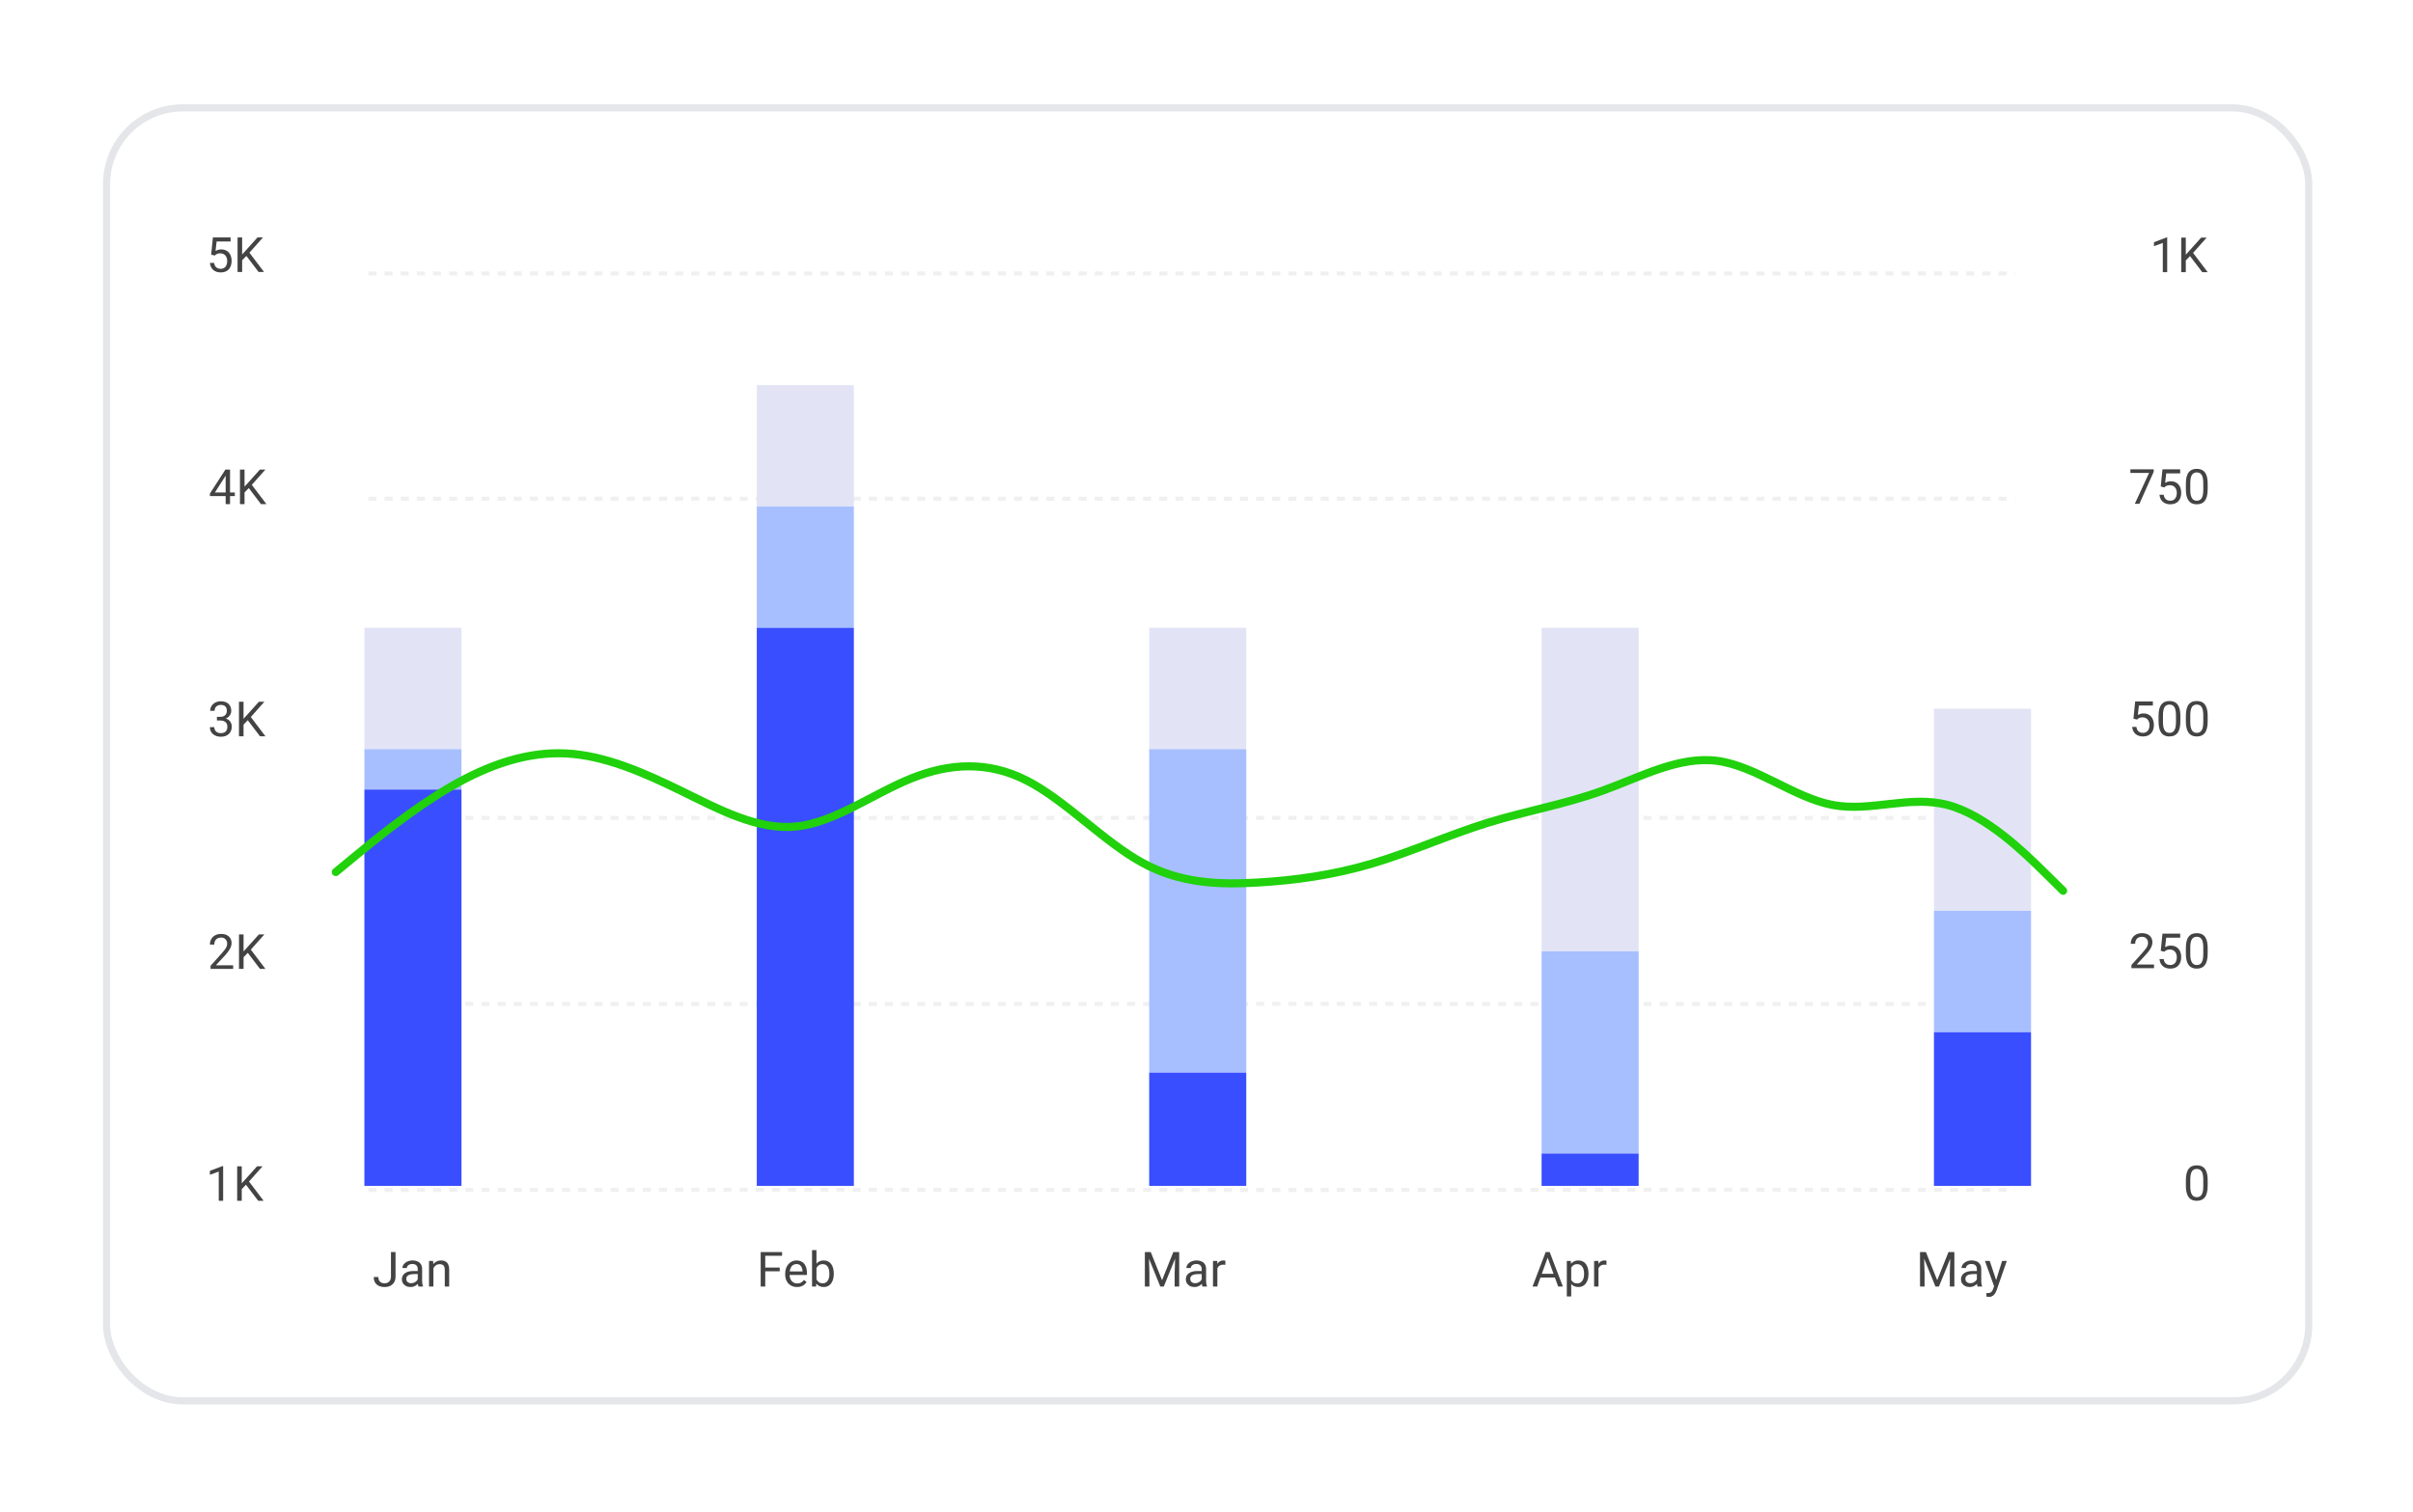 <svg width="308" height="193" viewBox="0 0 308 193" fill="none" xmlns="http://www.w3.org/2000/svg">
<g filter="url(#filter0_d_185_996)">
<rect x="13.148" y="11.497" width="282" height="166" rx="10.181" fill="white"/>
<rect x="13.604" y="11.952" width="281.089" height="165.089" rx="9.725" stroke="#E4E6E9" stroke-width="0.911"/>
<path d="M27.401 30.805L26.953 30.69L27.174 28.497H29.434V29.014H27.649L27.516 30.212C27.596 30.166 27.698 30.122 27.821 30.082C27.947 30.042 28.09 30.021 28.251 30.021C28.455 30.021 28.637 30.057 28.798 30.127C28.96 30.196 29.097 30.295 29.21 30.424C29.325 30.553 29.413 30.708 29.474 30.89C29.534 31.071 29.564 31.274 29.564 31.498C29.564 31.71 29.535 31.904 29.476 32.082C29.42 32.259 29.334 32.414 29.219 32.548C29.104 32.679 28.959 32.781 28.784 32.853C28.61 32.926 28.406 32.962 28.17 32.962C27.991 32.962 27.824 32.938 27.664 32.889C27.506 32.839 27.365 32.763 27.241 32.663C27.117 32.56 27.017 32.433 26.938 32.281C26.861 32.128 26.813 31.949 26.793 31.743H27.326C27.349 31.908 27.397 32.047 27.47 32.16C27.543 32.273 27.638 32.359 27.755 32.418C27.874 32.474 28.012 32.502 28.17 32.502C28.303 32.502 28.42 32.479 28.523 32.433C28.626 32.386 28.713 32.32 28.784 32.233C28.855 32.146 28.907 32.041 28.944 31.918C28.982 31.795 29.001 31.657 29.001 31.504C29.001 31.365 28.982 31.236 28.944 31.117C28.905 30.998 28.848 30.894 28.771 30.805C28.697 30.716 28.605 30.648 28.497 30.599C28.387 30.549 28.262 30.524 28.121 30.524C27.933 30.524 27.791 30.549 27.694 30.599C27.6 30.65 27.502 30.718 27.401 30.805ZM30.907 28.497V32.902H30.324V28.497H30.907ZM33.567 28.497L31.737 30.551L30.707 31.619L30.611 30.996L31.386 30.142L32.865 28.497H33.567ZM33.004 32.902L31.373 30.754L31.721 30.291L33.7 32.902H33.004Z" fill="#434343"/>
<path d="M29.976 61.062V61.522H26.793V61.192L28.766 58.139H29.223L28.733 59.023L27.428 61.062H29.976ZM29.362 58.139V62.544H28.803V58.139H29.362ZM31.213 58.139V62.544H30.63V58.139H31.213ZM33.873 58.139L32.043 60.194L31.014 61.262L30.917 60.638L31.692 59.785L33.171 58.139H33.873ZM33.31 62.544L31.68 60.396L32.027 59.933L34.006 62.544H33.31Z" fill="#434343"/>
<path d="M27.689 89.709H28.088C28.284 89.709 28.445 89.677 28.573 89.612C28.701 89.545 28.797 89.455 28.86 89.342C28.924 89.228 28.956 89.098 28.956 88.956C28.956 88.786 28.928 88.643 28.872 88.528C28.816 88.413 28.731 88.327 28.617 88.268C28.504 88.21 28.362 88.181 28.188 88.181C28.03 88.181 27.891 88.212 27.77 88.274C27.652 88.335 27.557 88.422 27.489 88.534C27.422 88.648 27.39 88.781 27.39 88.934H26.829C26.829 88.71 26.886 88.507 26.999 88.323C27.112 88.139 27.27 87.993 27.474 87.884C27.679 87.775 27.918 87.721 28.188 87.721C28.454 87.721 28.688 87.768 28.886 87.863C29.086 87.956 29.242 88.095 29.352 88.28C29.464 88.464 29.519 88.693 29.519 88.968C29.519 89.078 29.493 89.198 29.441 89.324C29.39 89.449 29.31 89.566 29.201 89.675C29.095 89.784 28.956 89.874 28.784 89.945C28.612 90.013 28.407 90.048 28.167 90.048H27.689V89.709ZM27.689 90.169V89.832H28.167C28.447 89.832 28.679 89.866 28.862 89.933C29.046 89.999 29.19 90.087 29.296 90.199C29.402 90.31 29.477 90.432 29.519 90.565C29.564 90.696 29.586 90.827 29.586 90.958C29.586 91.164 29.55 91.347 29.48 91.506C29.411 91.665 29.314 91.8 29.186 91.911C29.061 92.022 28.914 92.106 28.745 92.162C28.575 92.219 28.391 92.247 28.191 92.247C27.999 92.247 27.819 92.22 27.649 92.165C27.482 92.111 27.333 92.032 27.205 91.929C27.076 91.825 26.975 91.697 26.902 91.545C26.829 91.391 26.793 91.218 26.793 91.021H27.353C27.353 91.175 27.386 91.309 27.453 91.424C27.521 91.539 27.618 91.628 27.743 91.693C27.87 91.755 28.019 91.787 28.191 91.787C28.362 91.787 28.509 91.758 28.633 91.699C28.758 91.639 28.854 91.548 28.92 91.427C28.988 91.306 29.023 91.154 29.023 90.97C29.023 90.787 28.985 90.636 28.908 90.52C28.831 90.4 28.722 90.312 28.581 90.256C28.442 90.197 28.278 90.169 28.088 90.169H27.689ZM31.086 87.781V92.186H30.503V87.781H31.086ZM33.746 87.781L31.916 89.836L30.887 90.904L30.79 90.28L31.564 89.427L33.044 87.781H33.746ZM33.183 92.186L31.552 90.038L31.9 89.576L33.879 92.186H33.183Z" fill="#434343"/>
<path d="M29.761 121.43V121.89H26.878V121.487L28.321 119.88C28.498 119.683 28.636 119.515 28.733 119.378C28.831 119.239 28.899 119.115 28.937 119.006C28.978 118.895 28.998 118.782 28.998 118.667C28.998 118.522 28.968 118.391 28.907 118.274C28.849 118.155 28.763 118.06 28.648 117.99C28.533 117.919 28.393 117.883 28.23 117.883C28.034 117.883 27.871 117.921 27.74 117.998C27.611 118.073 27.514 118.178 27.449 118.313C27.384 118.448 27.352 118.604 27.352 118.779H26.793C26.793 118.531 26.847 118.304 26.956 118.099C27.065 117.893 27.226 117.729 27.441 117.608C27.654 117.485 27.917 117.423 28.23 117.423C28.509 117.423 28.746 117.473 28.944 117.572C29.142 117.669 29.293 117.806 29.398 117.984C29.505 118.159 29.558 118.364 29.558 118.6C29.558 118.73 29.536 118.861 29.492 118.994C29.449 119.125 29.39 119.256 29.313 119.387C29.238 119.519 29.151 119.647 29.05 119.775C28.951 119.902 28.845 120.026 28.733 120.15L27.552 121.43H29.761ZM31.089 117.484V121.89H30.505V117.484H31.089ZM33.749 117.484L31.918 119.538L30.889 120.606L30.792 119.983L31.567 119.13L33.047 117.484H33.749ZM33.186 121.89L31.555 119.741L31.903 119.278L33.881 121.89H33.186Z" fill="#434343"/>
<path d="M28.482 147.066V151.496H27.921V147.766L26.793 148.177V147.672L28.394 147.066H28.482ZM30.856 147.091V151.496H30.273V147.091H30.856ZM33.516 147.091L31.686 149.145L30.657 150.213L30.56 149.59L31.334 148.737L32.814 147.091H33.516ZM32.953 151.496L31.322 149.348L31.67 148.885L33.648 151.496H32.953Z" fill="#434343"/>
<path d="M47.029 33.1H257.187" stroke="#F0F0F0" stroke-width="0.516" stroke-dasharray="1.03 1.03"/>
<path d="M47.029 61.852H257.187" stroke="#F0F0F0" stroke-width="0.516" stroke-dasharray="1.03 1.03"/>
<path d="M47.029 102.604H257.187" stroke="#F0F0F0" stroke-width="0.516" stroke-dasharray="1.03 1.03"/>
<path d="M47.029 126.356H257.187" stroke="#F0F0F0" stroke-width="0.516" stroke-dasharray="1.03 1.03"/>
<path d="M47.029 150.107H257.187" stroke="#F0F0F0" stroke-width="0.516" stroke-dasharray="1.03 1.03"/>
<path d="M58.905 78.335H46.513V93.826H58.905V78.335Z" fill="#E2E4F6"/>
<path d="M58.905 93.826H46.513V98.989H58.905V93.826Z" fill="#A7BFFF"/>
<path d="M58.905 98.989H46.513V149.591H58.905V98.989Z" fill="#394EFF"/>
<path d="M108.99 47.355H96.598V62.845H108.99V47.355Z" fill="#E2E4F6"/>
<path d="M108.99 62.846H96.598V78.336H108.99V62.846Z" fill="#A7BFFF"/>
<path d="M108.99 78.335H96.598V149.591H108.99V78.335Z" fill="#394EFF"/>
<path d="M159.077 78.335H146.685V93.826H159.077V78.335Z" fill="#E2E4F6"/>
<path d="M159.077 93.826H146.685V135.133H159.077V93.826Z" fill="#A7BFFF"/>
<path d="M159.076 135.133H146.684V149.591H159.076V135.133Z" fill="#394EFF"/>
<path d="M209.162 78.335H196.77V119.643H209.162V78.335Z" fill="#E2E4F6"/>
<path d="M209.162 119.643H196.77V145.46H209.162V119.643Z" fill="#A7BFFF"/>
<path d="M209.162 145.46H196.77V149.591H209.162V145.46Z" fill="#394EFF"/>
<path d="M259.247 88.663H246.854V114.48H259.247V88.663Z" fill="#E2E4F6"/>
<path d="M259.247 114.48H246.854V129.97H259.247V114.48Z" fill="#A7BFFF"/>
<path d="M259.247 129.97H246.854V149.591H259.247V129.97Z" fill="#394EFF"/>
<path d="M49.905 161.162V158.042H50.486V161.162C50.486 161.452 50.426 161.697 50.308 161.897C50.189 162.096 50.024 162.248 49.814 162.353C49.607 162.456 49.368 162.508 49.097 162.508C48.828 162.508 48.587 162.461 48.378 162.369C48.168 162.276 48.004 162.134 47.884 161.945C47.766 161.756 47.706 161.516 47.706 161.228H48.29C48.29 161.413 48.324 161.566 48.393 161.685C48.461 161.804 48.556 161.891 48.677 161.948C48.8 162.005 48.94 162.033 49.097 162.033C49.251 162.033 49.388 162 49.509 161.936C49.632 161.87 49.729 161.771 49.8 161.642C49.87 161.512 49.905 161.351 49.905 161.162ZM53.322 161.888V160.203C53.322 160.073 53.295 159.961 53.243 159.866C53.192 159.769 53.116 159.695 53.013 159.642C52.91 159.59 52.783 159.564 52.632 159.564C52.49 159.564 52.366 159.589 52.259 159.636C52.154 159.685 52.072 159.749 52.011 159.827C51.953 159.906 51.923 159.991 51.923 160.081H51.364C51.364 159.965 51.394 159.848 51.455 159.733C51.515 159.618 51.602 159.514 51.715 159.422C51.83 159.327 51.967 159.252 52.127 159.198C52.287 159.142 52.467 159.113 52.664 159.113C52.903 159.113 53.112 159.154 53.294 159.234C53.477 159.314 53.621 159.437 53.724 159.6C53.828 159.762 53.881 159.965 53.881 160.209V161.733C53.881 161.842 53.89 161.958 53.908 162.082C53.929 162.204 53.957 162.31 53.996 162.399V162.447H53.412C53.384 162.382 53.361 162.297 53.346 162.19C53.329 162.082 53.322 161.98 53.322 161.888ZM53.418 160.463L53.424 160.855H52.858C52.699 160.855 52.557 160.869 52.432 160.895C52.306 160.919 52.202 160.957 52.117 161.007C52.032 161.058 51.967 161.121 51.923 161.198C51.879 161.272 51.857 161.36 51.857 161.461C51.857 161.564 51.88 161.658 51.927 161.743C51.973 161.827 52.043 161.895 52.135 161.945C52.23 161.993 52.346 162.018 52.483 162.018C52.655 162.018 52.806 161.981 52.937 161.909C53.068 161.836 53.172 161.747 53.249 161.642C53.328 161.538 53.37 161.436 53.376 161.337L53.615 161.606C53.601 161.691 53.562 161.785 53.5 161.888C53.437 161.991 53.353 162.089 53.249 162.184C53.146 162.277 53.022 162.355 52.88 162.417C52.738 162.478 52.579 162.508 52.401 162.508C52.179 162.508 51.985 162.465 51.818 162.377C51.652 162.291 51.523 162.175 51.43 162.03C51.34 161.883 51.294 161.718 51.294 161.537C51.294 161.361 51.328 161.206 51.397 161.073C51.466 160.938 51.564 160.827 51.693 160.738C51.822 160.647 51.978 160.579 52.159 160.532C52.341 160.485 52.543 160.463 52.767 160.463H53.418ZM55.321 159.872V162.447H54.761V159.174H55.291L55.321 159.872ZM55.188 160.687L54.955 160.677C54.957 160.453 54.99 160.247 55.054 160.057C55.119 159.865 55.21 159.699 55.327 159.558C55.444 159.417 55.583 159.308 55.745 159.231C55.908 159.153 56.089 159.113 56.286 159.113C56.447 159.113 56.593 159.135 56.722 159.18C56.85 159.222 56.961 159.29 57.052 159.385C57.144 159.48 57.215 159.603 57.263 159.755C57.311 159.904 57.336 160.087 57.336 160.302V162.447H56.773V160.296C56.773 160.125 56.748 159.987 56.697 159.884C56.647 159.78 56.574 159.704 56.477 159.658C56.38 159.609 56.261 159.585 56.12 159.585C55.98 159.585 55.853 159.615 55.738 159.672C55.625 159.731 55.527 159.812 55.445 159.915C55.364 160.017 55.301 160.136 55.254 160.269C55.21 160.4 55.188 160.539 55.188 160.687Z" fill="#434343"/>
<path d="M97.678 158.042V162.447H97.095V158.042H97.678ZM99.525 160.023V160.502H97.551V160.023H99.525ZM99.824 158.042V158.52H97.551V158.042H99.824ZM101.727 162.508C101.499 162.508 101.292 162.47 101.106 162.393C100.923 162.314 100.765 162.204 100.631 162.063C100.5 161.922 100.4 161.755 100.329 161.561C100.259 161.367 100.223 161.155 100.223 160.925V160.798C100.223 160.532 100.262 160.295 100.341 160.087C100.42 159.877 100.527 159.7 100.662 159.555C100.797 159.41 100.95 159.3 101.122 159.225C101.293 159.15 101.47 159.113 101.654 159.113C101.888 159.113 102.09 159.154 102.259 159.234C102.431 159.314 102.571 159.428 102.68 159.573C102.789 159.716 102.869 159.886 102.922 160.081C102.974 160.275 103.001 160.487 103.001 160.717V160.968H100.556V160.511H102.44V160.469C102.433 160.324 102.402 160.182 102.35 160.045C102.299 159.908 102.219 159.795 102.108 159.706C101.997 159.617 101.845 159.573 101.654 159.573C101.527 159.573 101.41 159.6 101.303 159.654C101.196 159.707 101.104 159.786 101.027 159.89C100.951 159.996 100.892 160.124 100.849 160.275C100.807 160.426 100.786 160.6 100.786 160.798V160.925C100.786 161.081 100.807 161.227 100.849 161.364C100.893 161.5 100.957 161.618 101.04 161.721C101.124 161.824 101.226 161.904 101.346 161.963C101.467 162.022 101.603 162.051 101.757 162.051C101.954 162.051 102.122 162.011 102.259 161.93C102.396 161.849 102.516 161.741 102.619 161.606L102.958 161.876C102.887 161.982 102.798 162.084 102.689 162.181C102.58 162.278 102.446 162.356 102.286 162.417C102.129 162.478 101.942 162.508 101.727 162.508ZM103.651 157.8H104.214V161.812L104.166 162.447H103.651V157.8ZM106.425 160.784V160.847C106.425 161.084 106.397 161.306 106.34 161.509C106.284 161.711 106.201 161.886 106.092 162.036C105.983 162.185 105.851 162.301 105.693 162.383C105.536 162.466 105.355 162.508 105.151 162.508C104.944 162.508 104.761 162.472 104.604 162.401C104.448 162.329 104.318 162.225 104.21 162.09C104.104 161.955 104.018 161.792 103.954 161.6C103.891 161.409 103.847 161.193 103.823 160.952V160.675C103.847 160.432 103.891 160.215 103.954 160.023C104.018 159.832 104.104 159.669 104.21 159.534C104.318 159.397 104.448 159.293 104.604 159.222C104.76 159.149 104.939 159.113 105.145 159.113C105.351 159.113 105.533 159.154 105.693 159.234C105.853 159.313 105.986 159.426 106.092 159.573C106.201 159.72 106.284 159.896 106.34 160.102C106.397 160.306 106.425 160.533 106.425 160.784ZM105.863 160.847V160.784C105.863 160.62 105.847 160.466 105.817 160.324C105.787 160.178 105.738 160.051 105.672 159.942C105.605 159.832 105.518 159.744 105.409 159.682C105.3 159.617 105.166 159.585 105.006 159.585C104.865 159.585 104.742 159.609 104.637 159.658C104.535 159.706 104.447 159.772 104.374 159.854C104.301 159.935 104.242 160.028 104.196 160.132C104.151 160.235 104.118 160.343 104.095 160.453V161.182C104.128 161.324 104.18 161.46 104.253 161.591C104.327 161.72 104.427 161.826 104.549 161.909C104.675 161.992 104.829 162.033 105.012 162.033C105.163 162.033 105.293 162.003 105.399 161.942C105.508 161.879 105.597 161.794 105.663 161.685C105.732 161.576 105.782 161.449 105.815 161.307C105.847 161.163 105.863 161.01 105.863 160.847Z" fill="#434343"/>
<path d="M146.318 158.042H146.883L148.327 161.634L149.766 158.042H150.335L148.545 162.447H148.103L146.318 158.042ZM146.133 158.042H146.633L146.714 160.729V162.447H146.133V158.042ZM150.018 158.042H150.517V162.447H149.936V160.729L150.018 158.042ZM153.388 161.888V160.203C153.388 160.073 153.362 159.961 153.309 159.866C153.259 159.769 153.183 159.695 153.08 159.642C152.977 159.59 152.85 159.564 152.699 159.564C152.557 159.564 152.433 159.589 152.326 159.636C152.221 159.685 152.138 159.749 152.078 159.827C152.02 159.906 151.99 159.991 151.99 160.081H151.431C151.431 159.965 151.461 159.848 151.522 159.733C151.582 159.618 151.669 159.514 151.782 159.422C151.897 159.327 152.034 159.252 152.193 159.198C152.354 159.142 152.534 159.113 152.731 159.113C152.969 159.113 153.179 159.154 153.361 159.234C153.544 159.314 153.688 159.437 153.791 159.6C153.895 159.762 153.948 159.965 153.948 160.209V161.733C153.948 161.842 153.957 161.958 153.975 162.082C153.996 162.204 154.024 162.31 154.063 162.399V162.447H153.479C153.451 162.382 153.428 162.297 153.412 162.19C153.396 162.082 153.388 161.98 153.388 161.888ZM153.485 160.463L153.491 160.855H152.925C152.766 160.855 152.623 160.869 152.499 160.895C152.373 160.919 152.269 160.957 152.184 161.007C152.099 161.058 152.034 161.121 151.99 161.198C151.946 161.272 151.924 161.36 151.924 161.461C151.924 161.564 151.947 161.658 151.994 161.743C152.04 161.827 152.11 161.895 152.202 161.945C152.297 161.993 152.413 162.018 152.55 162.018C152.722 162.018 152.872 161.981 153.004 161.909C153.135 161.836 153.239 161.747 153.315 161.642C153.394 161.538 153.436 161.436 153.442 161.337L153.682 161.606C153.668 161.691 153.629 161.785 153.567 161.888C153.505 161.991 153.421 162.089 153.315 162.184C153.213 162.277 153.089 162.355 152.947 162.417C152.805 162.478 152.646 162.508 152.469 162.508C152.246 162.508 152.052 162.465 151.885 162.377C151.719 162.291 151.59 162.175 151.498 162.03C151.407 161.883 151.361 161.718 151.361 161.537C151.361 161.361 151.395 161.206 151.464 161.073C151.533 160.938 151.632 160.827 151.76 160.738C151.889 160.647 152.045 160.579 152.226 160.532C152.408 160.485 152.61 160.463 152.834 160.463H153.485ZM155.388 159.688V162.447H154.828V159.174H155.373L155.388 159.688ZM156.411 159.155L156.407 159.676C156.362 159.666 156.317 159.659 156.274 159.658C156.234 159.653 156.188 159.652 156.135 159.652C156.006 159.652 155.892 159.672 155.793 159.712C155.695 159.753 155.611 159.809 155.543 159.882C155.473 159.954 155.419 160.041 155.379 160.142C155.34 160.241 155.315 160.35 155.303 160.469L155.146 160.56C155.146 160.362 155.165 160.176 155.204 160.003C155.243 159.829 155.306 159.676 155.388 159.543C155.471 159.408 155.576 159.302 155.703 159.228C155.831 159.152 155.985 159.113 156.163 159.113C156.202 159.113 156.249 159.118 156.302 159.129C156.354 159.136 156.39 159.146 156.411 159.155Z" fill="#434343"/>
<path d="M197.668 158.432L196.209 162.447H195.613L197.293 158.042H197.676L197.668 158.432ZM198.89 162.447L197.428 158.432L197.42 158.042H197.804L199.489 162.447H198.89ZM198.814 160.816V161.295H196.34V160.816H198.814ZM200.553 159.803V163.706H199.991V159.174H200.505L200.553 159.803ZM202.759 160.784V160.847C202.759 161.085 202.731 161.306 202.675 161.509C202.618 161.711 202.535 161.886 202.426 162.036C202.32 162.185 202.188 162.301 202.03 162.383C201.873 162.466 201.692 162.508 201.489 162.508C201.281 162.508 201.097 162.473 200.938 162.405C200.778 162.337 200.643 162.236 200.533 162.105C200.422 161.974 200.333 161.817 200.266 161.634C200.201 161.449 200.157 161.243 200.133 161.013V160.675C200.157 160.433 200.203 160.216 200.269 160.024C200.335 159.832 200.424 159.669 200.533 159.534C200.643 159.397 200.777 159.293 200.935 159.222C201.092 159.149 201.274 159.113 201.48 159.113C201.685 159.113 201.868 159.154 202.027 159.234C202.187 159.313 202.321 159.426 202.43 159.573C202.539 159.72 202.62 159.896 202.675 160.102C202.731 160.306 202.759 160.533 202.759 160.784ZM202.196 160.847V160.784C202.196 160.62 202.179 160.466 202.145 160.324C202.111 160.178 202.057 160.051 201.984 159.942C201.914 159.832 201.824 159.744 201.712 159.682C201.601 159.617 201.469 159.585 201.316 159.585C201.175 159.585 201.052 159.609 200.947 159.658C200.844 159.706 200.757 159.772 200.684 159.854C200.611 159.935 200.552 160.028 200.505 160.132C200.461 160.235 200.428 160.343 200.406 160.453V161.237C200.446 161.379 200.502 161.512 200.575 161.636C200.648 161.759 200.744 161.859 200.866 161.936C200.987 162.011 201.139 162.048 201.322 162.048C201.473 162.048 201.603 162.017 201.712 161.954C201.824 161.89 201.914 161.801 201.984 161.691C202.057 161.58 202.111 161.453 202.145 161.309C202.179 161.164 202.196 161.01 202.196 160.847ZM204.033 159.688V162.447H203.474V159.174H204.017L204.033 159.688ZM205.056 159.155L205.053 159.676C205.006 159.666 204.962 159.659 204.919 159.658C204.879 159.653 204.833 159.652 204.78 159.652C204.651 159.652 204.537 159.672 204.439 159.712C204.34 159.753 204.256 159.809 204.187 159.882C204.119 159.954 204.064 160.041 204.024 160.142C203.985 160.241 203.96 160.35 203.948 160.469L203.791 160.56C203.791 160.362 203.81 160.176 203.849 160.003C203.889 159.829 203.95 159.676 204.033 159.543C204.116 159.408 204.221 159.302 204.348 159.228C204.477 159.152 204.63 159.113 204.808 159.113C204.848 159.113 204.894 159.118 204.947 159.129C204.999 159.136 205.035 159.146 205.056 159.155Z" fill="#434343"/>
<path d="M245.259 158.042H245.826L247.269 161.634L248.709 158.042H249.278L247.487 162.447H247.045L245.259 158.042ZM245.075 158.042H245.574L245.656 160.729V162.447H245.075V158.042ZM248.96 158.042H249.459V162.447H248.878V160.729L248.96 158.042ZM252.33 161.888V160.203C252.33 160.073 252.304 159.961 252.251 159.866C252.201 159.769 252.124 159.695 252.021 159.642C251.919 159.59 251.791 159.564 251.64 159.564C251.499 159.564 251.376 159.589 251.268 159.636C251.164 159.685 251.081 159.749 251.02 159.827C250.962 159.906 250.933 159.991 250.933 160.081H250.372C250.372 159.965 250.403 159.848 250.463 159.733C250.524 159.618 250.611 159.514 250.724 159.422C250.839 159.327 250.976 159.252 251.135 159.198C251.297 159.142 251.476 159.113 251.674 159.113C251.912 159.113 252.122 159.154 252.303 159.234C252.487 159.314 252.63 159.437 252.732 159.6C252.838 159.762 252.89 159.965 252.89 160.209V161.733C252.89 161.842 252.899 161.958 252.917 162.082C252.937 162.204 252.967 162.31 253.005 162.399V162.447H252.421C252.392 162.382 252.371 162.297 252.354 162.19C252.338 162.082 252.33 161.98 252.33 161.888ZM252.427 160.463L252.433 160.855H251.868C251.708 160.855 251.566 160.869 251.44 160.895C251.316 160.919 251.211 160.957 251.126 161.007C251.042 161.058 250.977 161.121 250.933 161.198C250.888 161.272 250.866 161.36 250.866 161.461C250.866 161.564 250.89 161.658 250.935 161.743C250.982 161.827 251.051 161.895 251.145 161.945C251.239 161.993 251.355 162.018 251.492 162.018C251.663 162.018 251.815 161.981 251.946 161.909C252.077 161.836 252.181 161.747 252.258 161.642C252.336 161.538 252.379 161.436 252.385 161.337L252.624 161.606C252.609 161.691 252.571 161.785 252.509 161.888C252.446 161.991 252.362 162.089 252.258 162.184C252.155 162.277 252.032 162.355 251.888 162.417C251.747 162.478 251.588 162.508 251.411 162.508C251.189 162.508 250.994 162.465 250.826 162.377C250.661 162.291 250.532 162.175 250.439 162.03C250.348 161.883 250.303 161.718 250.303 161.537C250.303 161.361 250.338 161.206 250.406 161.073C250.474 160.938 250.574 160.827 250.703 160.738C250.832 160.647 250.987 160.579 251.169 160.532C251.35 160.485 251.553 160.463 251.777 160.463H252.427ZM254.642 162.108L255.552 159.174H256.151L254.839 162.952C254.808 163.033 254.768 163.12 254.718 163.213C254.669 163.308 254.606 163.397 254.53 163.482C254.453 163.566 254.361 163.635 254.252 163.687C254.144 163.742 254.016 163.769 253.868 163.769C253.823 163.769 253.766 163.763 253.698 163.751C253.629 163.739 253.581 163.729 253.553 163.721L253.549 163.267C253.566 163.269 253.591 163.271 253.626 163.273C253.662 163.277 253.687 163.279 253.701 163.279C253.828 163.279 253.936 163.262 254.024 163.228C254.113 163.195 254.188 163.14 254.248 163.061C254.311 162.984 254.364 162.879 254.409 162.744L254.642 162.108ZM253.973 159.174L254.823 161.715L254.968 162.305L254.566 162.51L253.362 159.174H253.973Z" fill="#434343"/>
<path d="M276.625 28.497V32.926H276.065V29.195L274.937 29.607V29.102L276.537 28.497H276.625ZM279 28.521V32.926H278.416V28.521H279ZM281.66 28.521L279.829 30.575L278.8 31.643L278.703 31.02L279.478 30.167L280.958 28.521H281.66ZM281.097 32.926L279.466 30.778L279.813 30.315L281.793 32.926H281.097Z" fill="#434343"/>
<path d="M274.904 58.102V58.417L273.079 62.507H272.49L274.311 58.562H271.927V58.102H274.904ZM276.25 60.411L275.802 60.296L276.024 58.102H278.283V58.62H276.499L276.365 59.818C276.446 59.771 276.548 59.728 276.671 59.688C276.796 59.648 276.939 59.627 277.1 59.627C277.304 59.627 277.487 59.663 277.648 59.733C277.809 59.802 277.947 59.9 278.059 60.03C278.174 60.159 278.263 60.315 278.323 60.496C278.384 60.677 278.414 60.88 278.414 61.104C278.414 61.316 278.384 61.51 278.326 61.688C278.269 61.865 278.184 62.021 278.069 62.154C277.954 62.284 277.809 62.386 277.633 62.459C277.459 62.532 277.255 62.568 277.019 62.568C276.841 62.568 276.673 62.544 276.513 62.495C276.356 62.445 276.215 62.369 276.09 62.269C275.967 62.166 275.866 62.039 275.788 61.887C275.711 61.734 275.662 61.554 275.642 61.349H276.175C276.199 61.514 276.247 61.653 276.32 61.766C276.392 61.88 276.487 61.965 276.604 62.023C276.723 62.08 276.862 62.108 277.019 62.108C277.152 62.108 277.27 62.085 277.373 62.039C277.476 61.992 277.562 61.925 277.633 61.839C277.704 61.752 277.757 61.647 277.793 61.524C277.832 61.401 277.851 61.263 277.851 61.11C277.851 60.971 277.832 60.842 277.793 60.723C277.755 60.603 277.698 60.499 277.621 60.411C277.547 60.322 277.455 60.254 277.346 60.206C277.237 60.154 277.112 60.129 276.971 60.129C276.783 60.129 276.64 60.154 276.543 60.206C276.449 60.256 276.352 60.324 276.25 60.411ZM281.793 59.954V60.626C281.793 60.987 281.76 61.292 281.696 61.54C281.631 61.788 281.539 61.987 281.418 62.138C281.297 62.289 281.151 62.399 280.979 62.468C280.81 62.535 280.618 62.568 280.404 62.568C280.235 62.568 280.078 62.547 279.936 62.505C279.792 62.462 279.663 62.395 279.548 62.302C279.435 62.207 279.338 62.084 279.258 61.932C279.177 61.782 279.115 61.598 279.073 61.382C279.03 61.166 279.01 60.915 279.01 60.626V59.954C279.01 59.593 279.042 59.291 279.106 59.047C279.173 58.802 279.266 58.607 279.388 58.46C279.509 58.31 279.654 58.204 279.823 58.139C279.995 58.074 280.187 58.042 280.398 58.042C280.57 58.042 280.727 58.064 280.871 58.106C281.016 58.146 281.145 58.212 281.257 58.302C281.37 58.391 281.466 58.51 281.545 58.659C281.625 58.806 281.687 58.987 281.729 59.201C281.772 59.414 281.793 59.666 281.793 59.954ZM281.23 60.717V59.861C281.23 59.663 281.218 59.489 281.194 59.34C281.171 59.189 281.139 59.06 281.094 58.953C281.05 58.846 280.993 58.759 280.925 58.692C280.858 58.626 280.781 58.577 280.692 58.547C280.605 58.515 280.507 58.499 280.398 58.499C280.265 58.499 280.147 58.525 280.044 58.575C279.942 58.623 279.854 58.701 279.784 58.807C279.715 58.914 279.663 59.055 279.627 59.228C279.591 59.401 279.573 59.612 279.573 59.861V60.717C279.573 60.915 279.583 61.088 279.605 61.24C279.63 61.391 279.665 61.523 279.712 61.633C279.758 61.742 279.815 61.832 279.881 61.902C279.948 61.973 280.024 62.026 280.11 62.059C280.199 62.092 280.297 62.108 280.404 62.108C280.541 62.108 280.661 62.082 280.764 62.029C280.867 61.977 280.953 61.895 281.022 61.785C281.092 61.671 281.145 61.528 281.179 61.352C281.213 61.174 281.23 60.963 281.23 60.717Z" fill="#434343"/>
<path d="M272.764 90.054L272.317 89.939L272.538 87.745H274.798V88.262H273.012L272.879 89.461C272.96 89.414 273.062 89.371 273.185 89.33C273.31 89.29 273.453 89.27 273.615 89.27C273.818 89.27 274.001 89.305 274.162 89.376C274.323 89.444 274.461 89.544 274.574 89.673C274.689 89.801 274.776 89.957 274.837 90.139C274.897 90.32 274.928 90.523 274.928 90.746C274.928 90.958 274.898 91.153 274.84 91.33C274.783 91.507 274.698 91.663 274.583 91.796C274.468 91.928 274.322 92.029 274.147 92.102C273.974 92.174 273.769 92.21 273.533 92.21C273.356 92.21 273.187 92.186 273.028 92.138C272.871 92.088 272.73 92.013 272.604 91.911C272.481 91.808 272.38 91.681 272.302 91.53C272.225 91.377 272.176 91.197 272.156 90.991H272.689C272.713 91.157 272.762 91.296 272.834 91.409C272.907 91.522 273.001 91.608 273.119 91.667C273.237 91.723 273.375 91.751 273.533 91.751C273.666 91.751 273.784 91.728 273.887 91.681C273.989 91.635 274.077 91.568 274.147 91.481C274.218 91.395 274.271 91.29 274.308 91.167C274.346 91.044 274.365 90.906 274.365 90.753C274.365 90.613 274.346 90.484 274.308 90.365C274.269 90.246 274.212 90.142 274.135 90.054C274.06 89.965 273.969 89.897 273.86 89.848C273.751 89.797 273.625 89.772 273.484 89.772C273.297 89.772 273.155 89.797 273.058 89.848C272.963 89.898 272.865 89.966 272.764 90.054ZM278.307 89.597V90.268C278.307 90.63 278.275 90.934 278.21 91.182C278.146 91.43 278.053 91.63 277.932 91.781C277.811 91.932 277.664 92.043 277.493 92.111C277.324 92.178 277.132 92.21 276.918 92.21C276.749 92.21 276.593 92.19 276.45 92.147C276.306 92.105 276.177 92.037 276.062 91.944C275.949 91.85 275.852 91.727 275.772 91.576C275.691 91.424 275.63 91.24 275.587 91.025C275.545 90.809 275.523 90.557 275.523 90.268V89.597C275.523 89.236 275.556 88.933 275.62 88.689C275.687 88.445 275.781 88.249 275.902 88.102C276.023 87.953 276.169 87.846 276.337 87.781C276.509 87.717 276.7 87.685 276.912 87.685C277.083 87.685 277.241 87.706 277.384 87.749C277.53 87.788 277.658 87.854 277.772 87.945C277.885 88.034 277.98 88.152 278.059 88.302C278.14 88.449 278.202 88.63 278.244 88.843C278.286 89.057 278.307 89.308 278.307 89.597ZM277.744 90.359V89.503C277.744 89.305 277.732 89.132 277.708 88.983C277.686 88.831 277.652 88.702 277.608 88.595C277.564 88.489 277.507 88.401 277.439 88.335C277.372 88.268 277.294 88.22 277.206 88.19C277.119 88.158 277.021 88.141 276.912 88.141C276.779 88.141 276.661 88.167 276.559 88.217C276.456 88.266 276.369 88.344 276.298 88.45C276.23 88.557 276.177 88.697 276.141 88.871C276.105 89.044 276.086 89.255 276.086 89.503V90.359C276.086 90.557 276.098 90.731 276.12 90.882C276.144 91.034 276.179 91.165 276.226 91.276C276.272 91.385 276.329 91.475 276.395 91.546C276.462 91.616 276.539 91.668 276.625 91.703C276.713 91.735 276.812 91.751 276.918 91.751C277.056 91.751 277.176 91.725 277.279 91.673C277.382 91.62 277.467 91.538 277.536 91.427C277.607 91.315 277.658 91.17 277.693 90.995C277.728 90.817 277.744 90.606 277.744 90.359ZM281.793 89.597V90.268C281.793 90.63 281.76 90.934 281.696 91.182C281.631 91.43 281.538 91.63 281.417 91.781C281.296 91.932 281.15 92.043 280.979 92.111C280.809 92.178 280.618 92.21 280.404 92.21C280.234 92.21 280.078 92.19 279.935 92.147C279.792 92.105 279.663 92.037 279.548 91.944C279.435 91.85 279.338 91.727 279.257 91.576C279.176 91.424 279.115 91.24 279.072 91.025C279.03 90.809 279.009 90.557 279.009 90.268V89.597C279.009 89.236 279.041 88.933 279.106 88.689C279.173 88.445 279.266 88.249 279.387 88.102C279.508 87.953 279.653 87.846 279.823 87.781C279.994 87.717 280.186 87.685 280.398 87.685C280.569 87.685 280.726 87.706 280.87 87.749C281.015 87.788 281.144 87.854 281.257 87.945C281.37 88.034 281.466 88.152 281.544 88.302C281.625 88.449 281.686 88.63 281.729 88.843C281.771 89.057 281.793 89.308 281.793 89.597ZM281.23 90.359V89.503C281.23 89.305 281.218 89.132 281.193 88.983C281.171 88.831 281.138 88.702 281.094 88.595C281.049 88.489 280.993 88.401 280.924 88.335C280.858 88.268 280.78 88.22 280.691 88.19C280.605 88.158 280.507 88.141 280.398 88.141C280.265 88.141 280.146 88.167 280.043 88.217C279.941 88.266 279.854 88.344 279.784 88.45C279.715 88.557 279.663 88.697 279.627 88.871C279.59 89.044 279.572 89.255 279.572 89.503V90.359C279.572 90.557 279.582 90.731 279.605 90.882C279.629 91.034 279.665 91.165 279.711 91.276C279.757 91.385 279.814 91.475 279.881 91.546C279.947 91.616 280.023 91.668 280.11 91.703C280.199 91.735 280.297 91.751 280.404 91.751C280.541 91.751 280.661 91.725 280.764 91.673C280.867 91.62 280.952 91.538 281.021 91.427C281.091 91.315 281.144 91.17 281.179 90.995C281.212 90.817 281.23 90.606 281.23 90.359Z" fill="#434343"/>
<path d="M274.943 121.333V121.793H272.059V121.39L273.503 119.783C273.68 119.586 273.817 119.418 273.914 119.282C274.013 119.143 274.082 119.018 274.12 118.909C274.16 118.798 274.18 118.685 274.18 118.57C274.18 118.425 274.15 118.294 274.09 118.178C274.031 118.058 273.944 117.963 273.829 117.893C273.714 117.822 273.575 117.787 273.412 117.787C273.216 117.787 273.053 117.825 272.921 117.902C272.793 117.976 272.696 118.082 272.631 118.216C272.567 118.351 272.534 118.507 272.534 118.683H271.975C271.975 118.434 272.029 118.207 272.138 118.002C272.247 117.796 272.409 117.633 272.622 117.512C272.836 117.388 273.1 117.327 273.412 117.327C273.69 117.327 273.928 117.376 274.126 117.475C274.323 117.572 274.475 117.709 274.58 117.887C274.686 118.063 274.74 118.267 274.74 118.504C274.74 118.633 274.717 118.764 274.673 118.897C274.631 119.028 274.571 119.159 274.495 119.29C274.42 119.422 274.333 119.551 274.232 119.678C274.133 119.805 274.027 119.929 273.914 120.053L272.734 121.333H274.943ZM276.25 119.696L275.802 119.581L276.023 117.387H278.283V117.905H276.498L276.365 119.103C276.445 119.056 276.547 119.013 276.67 118.973C276.795 118.932 276.939 118.913 277.1 118.913C277.304 118.913 277.486 118.948 277.647 119.018C277.809 119.086 277.946 119.186 278.059 119.315C278.174 119.443 278.262 119.599 278.322 119.781C278.383 119.962 278.413 120.165 278.413 120.389C278.413 120.6 278.384 120.795 278.325 120.972C278.269 121.15 278.183 121.305 278.068 121.438C277.953 121.57 277.808 121.672 277.632 121.745C277.459 121.817 277.255 121.853 277.018 121.853C276.84 121.853 276.673 121.829 276.513 121.781C276.355 121.73 276.214 121.655 276.09 121.553C275.966 121.45 275.866 121.323 275.787 121.172C275.71 121.019 275.662 120.839 275.642 120.634H276.175C276.199 120.799 276.246 120.939 276.319 121.051C276.392 121.164 276.487 121.25 276.603 121.309C276.723 121.365 276.861 121.393 277.018 121.393C277.152 121.393 277.269 121.37 277.372 121.323C277.475 121.278 277.562 121.211 277.632 121.124C277.703 121.037 277.756 120.933 277.792 120.809C277.831 120.686 277.85 120.548 277.85 120.395C277.85 120.255 277.831 120.127 277.792 120.007C277.754 119.889 277.697 119.785 277.62 119.696C277.546 119.607 277.454 119.539 277.345 119.49C277.236 119.44 277.111 119.415 276.97 119.415C276.782 119.415 276.64 119.44 276.543 119.49C276.449 119.54 276.351 119.61 276.25 119.696ZM281.793 119.239V119.91C281.793 120.272 281.76 120.576 281.696 120.824C281.631 121.073 281.538 121.272 281.417 121.424C281.296 121.575 281.15 121.685 280.979 121.753C280.809 121.82 280.617 121.853 280.404 121.853C280.234 121.853 280.078 121.832 279.935 121.789C279.792 121.747 279.663 121.68 279.548 121.587C279.435 121.492 279.338 121.369 279.257 121.218C279.176 121.067 279.115 120.883 279.072 120.667C279.03 120.451 279.009 120.199 279.009 119.91V119.239C279.009 118.878 279.041 118.575 279.106 118.331C279.172 118.088 279.266 117.891 279.387 117.744C279.508 117.596 279.653 117.488 279.823 117.424C279.994 117.36 280.186 117.327 280.398 117.327C280.569 117.327 280.726 117.348 280.87 117.391C281.015 117.43 281.144 117.496 281.256 117.587C281.37 117.676 281.466 117.794 281.544 117.944C281.625 118.091 281.686 118.272 281.729 118.485C281.771 118.7 281.793 118.951 281.793 119.239ZM281.23 120.001V119.145C281.23 118.948 281.218 118.774 281.193 118.625C281.171 118.473 281.138 118.344 281.094 118.237C281.049 118.131 280.993 118.044 280.924 117.978C280.858 117.911 280.78 117.863 280.691 117.833C280.604 117.8 280.507 117.784 280.398 117.784C280.265 117.784 280.146 117.809 280.043 117.859C279.941 117.908 279.854 117.986 279.784 118.093C279.715 118.199 279.663 118.339 279.626 118.513C279.59 118.686 279.572 118.897 279.572 119.145V120.001C279.572 120.199 279.582 120.374 279.605 120.525C279.629 120.677 279.664 120.807 279.711 120.918C279.757 121.027 279.814 121.117 279.881 121.188C279.947 121.258 280.023 121.31 280.11 121.345C280.199 121.377 280.297 121.393 280.404 121.393C280.54 121.393 280.661 121.367 280.764 121.315C280.866 121.262 280.952 121.181 281.021 121.069C281.091 120.957 281.144 120.812 281.179 120.637C281.212 120.46 281.23 120.248 281.23 120.001Z" fill="#434343"/>
<path d="M281.793 148.882V149.553C281.793 149.915 281.76 150.219 281.696 150.468C281.632 150.716 281.539 150.915 281.418 151.067C281.297 151.218 281.151 151.328 280.98 151.396C280.81 151.463 280.618 151.497 280.405 151.497C280.235 151.497 280.079 151.475 279.936 151.433C279.792 151.39 279.664 151.323 279.549 151.23C279.435 151.135 279.338 151.012 279.258 150.861C279.177 150.71 279.115 150.526 279.073 150.31C279.031 150.095 279.01 149.842 279.01 149.553V148.882C279.01 148.521 279.042 148.218 279.107 147.975C279.173 147.731 279.267 147.535 279.388 147.387C279.509 147.239 279.654 147.131 279.823 147.067C279.995 147.003 280.187 146.97 280.399 146.97C280.57 146.97 280.727 146.991 280.871 147.034C281.016 147.074 281.145 147.139 281.257 147.23C281.37 147.319 281.466 147.438 281.545 147.587C281.626 147.734 281.687 147.915 281.729 148.128C281.772 148.343 281.793 148.594 281.793 148.882ZM281.23 149.644V148.788C281.23 148.591 281.218 148.417 281.194 148.268C281.172 148.116 281.139 147.987 281.095 147.881C281.05 147.774 280.993 147.687 280.925 147.621C280.859 147.554 280.781 147.506 280.692 147.476C280.605 147.443 280.507 147.427 280.399 147.427C280.265 147.427 280.147 147.452 280.044 147.502C279.942 147.551 279.855 147.629 279.785 147.736C279.715 147.842 279.664 147.982 279.627 148.156C279.591 148.33 279.573 148.54 279.573 148.788V149.644C279.573 149.842 279.583 150.017 279.606 150.168C279.63 150.32 279.665 150.45 279.712 150.562C279.758 150.67 279.815 150.76 279.881 150.831C279.948 150.902 280.024 150.953 280.111 150.988C280.2 151.02 280.297 151.036 280.405 151.036C280.541 151.036 280.661 151.011 280.764 150.958C280.867 150.905 280.953 150.824 281.022 150.712C281.092 150.6 281.145 150.455 281.179 150.28C281.213 150.103 281.23 149.891 281.23 149.644Z" fill="#434343"/>
<path d="M42.861 109.521L45.311 107.504C47.761 105.486 52.66 101.451 57.56 98.612C62.459 95.773 67.359 94.131 72.259 94.38C77.159 94.629 82.058 96.77 86.958 99.166C91.857 101.563 96.757 104.213 101.656 103.703C106.556 103.192 111.455 99.519 116.354 97.555C121.254 95.592 126.153 95.336 131.053 97.837C135.952 100.339 140.853 105.598 145.752 108.3C150.652 111 155.551 111.143 160.451 110.865C165.35 110.588 170.25 109.89 175.149 108.435C180.049 106.98 184.948 104.767 189.848 103.249C194.747 101.73 199.647 100.904 204.546 99.137C209.446 97.371 214.346 94.664 219.245 95.332C224.145 96.001 229.044 100.045 233.944 100.962C238.843 101.877 243.743 99.666 248.642 100.97C253.542 102.274 258.441 107.092 260.891 109.502L263.341 111.912" stroke="#20D10C" stroke-width="1.033" stroke-linecap="round"/>
</g>
<defs>
<filter id="filter0_d_185_996" x="0.396" y="0.566" width="307.505" height="191.505" filterUnits="userSpaceOnUse" color-interpolation-filters="sRGB">
<feFlood flood-opacity="0" result="BackgroundImageFix"/>
<feColorMatrix in="SourceAlpha" type="matrix" values="0 0 0 0 0 0 0 0 0 0 0 0 0 0 0 0 0 0 127 0" result="hardAlpha"/>
<feOffset dy="1.822"/>
<feGaussianBlur stdDeviation="6.376"/>
<feComposite in2="hardAlpha" operator="out"/>
<feColorMatrix type="matrix" values="0 0 0 0 0 0 0 0 0 0 0 0 0 0 0 0 0 0 0.05 0"/>
<feBlend mode="normal" in2="BackgroundImageFix" result="effect1_dropShadow_185_996"/>
<feBlend mode="normal" in="SourceGraphic" in2="effect1_dropShadow_185_996" result="shape"/>
</filter>
</defs>
</svg>
